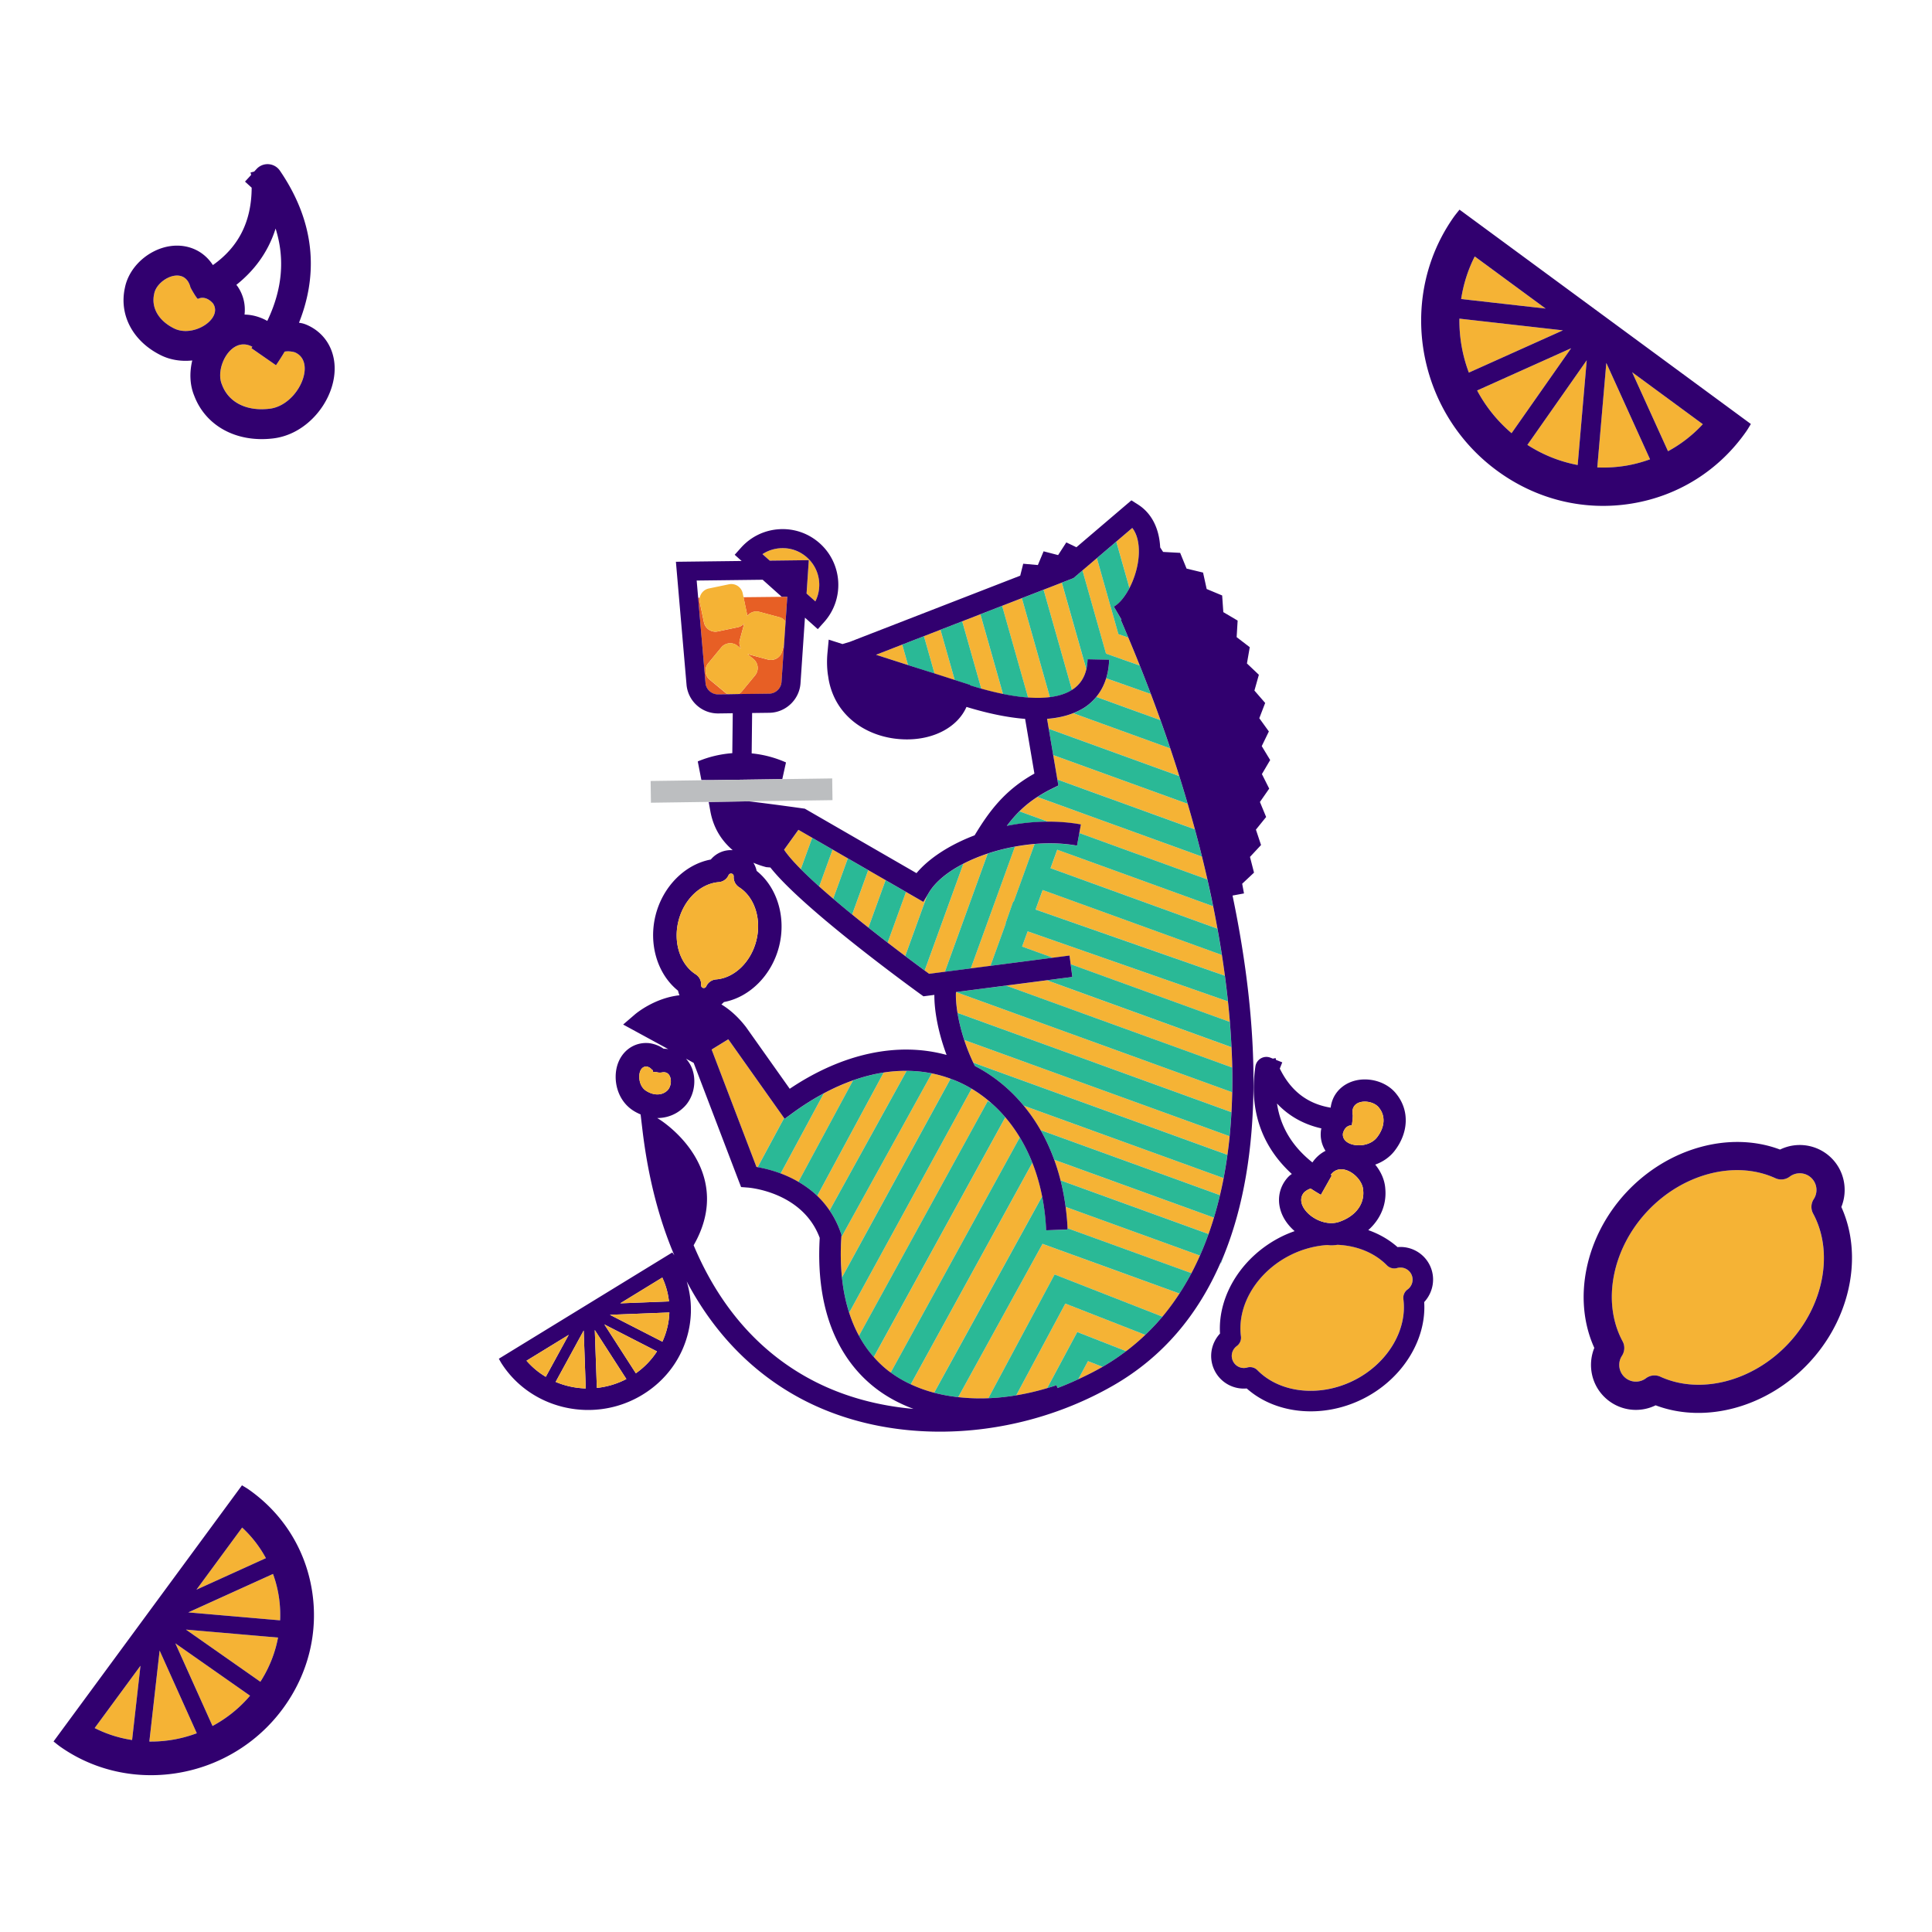 <svg version="1.1" id="Layer_1" xmlns="http://www.w3.org/2000/svg" x="0" y="0" viewBox="0 0 800 800" xml:space="preserve">
    <style>
        .st0{fill:none}.st5{fill:#31006f}.st18{fill:#f5b335}.st19{fill:#2ab996}.st20{fill:#e75f25}
    </style>
    <path class="st0" d="M293.49 243.69l8.34-1.74c2.59-.54 5.16 1.14 5.7 3.73l.34 1.61 15.81-.17-7.88-7.05-27.32.33.61 7.09.65-.01a4.85 4.85 0 013.75-3.79zM339.43 512.59c-7.01-18.87-28.8-20.77-29.74-20.84l-2.82-.22-1.02-2.64-18.62-48.78-3.18-1.73c1.09 1.21 1.98 2.61 2.57 4.23 2.06 5.64.42 12.48-3.88 16.27-2.79 2.6-6.57 4.08-10.55 4.08h-.05l.66.4c.63.39 15.38 9.6 19.11 25.7 2.02 8.72.44 17.65-4.69 26.58 10.92 26.02 28.02 45.27 50.66 56.67 12.29 6.19 26.07 9.83 40.38 11.08-5.68-2.12-10.93-4.92-15.56-8.46-11.78-9.03-25.32-27.16-23.27-62.34zM282.77 503.6v-.01l-.01-.01s.01.01.01.02zM322.63 391.81c-2.99 11.98-12.2 21.15-22.88 23.13-.31.37-.68.66-1.02.99 3.67 2.22 7.07 5.34 10.19 9.37l18.1 25.55c21.86-14.69 44.82-19.55 64.95-14.01-3.51-9.36-5.11-18.4-5.06-24.87l-4.52.59-1.43-1.03c-1.32-.95-21.33-15.43-38.93-30.23l-.29-.11.04-.11c-9.36-7.88-18.01-15.84-22.77-21.87l-1.68-.14c-1.2-.3-3.12-.87-5.35-1.83.63 1.04 1.1 2.17 1.35 3.38 8.49 6.78 12.3 19.21 9.3 31.19zM543.43 481.35c1.45-2.1 3.31-3.72 5.43-4.8-1.61-2.54-2.3-5.51-1.87-8.58.04-.24.1-.48.15-.72-6.41-1.44-12.89-4.49-18.37-10.3 1.43 9.66 6.31 17.74 14.66 24.4z"/>
    <path class="st18" d="M509.15 470.48l-109.87-39.84c1.01 3.08 2.24 6.26 3.75 9.4l105.21 38.15c.34-2.58.65-5.15.91-7.71zM442.06 508.61l51.29 18.6c1.26-2.39 2.44-4.83 3.53-7.3l-55.62-20.17c.38 2.9.67 5.85.8 8.87zM510.21 452.26L395.87 410.8c-.13 2.22.06 5.18.63 8.62l113.4 41.12c.15-2.79.25-5.55.31-8.28zM423.87 457.82c2.59 3.13 4.94 6.51 7.01 10.14l74.27 26.93c.55-2.35 1.06-4.7 1.51-7.06l-82.79-30.01zM439.16 488.77l61.28 22.22c.8-2.24 1.54-4.5 2.23-6.78l-66.13-23.98c1.01 2.75 1.88 5.61 2.62 8.54zM510.21 441.57c-.05-2.61-.17-5.28-.3-7.95l-76.41-27.7-16.91 2.2 93.62 33.94c.01-.17.01-.33 0-.49zM344.75 351.79l-5.54 15.28c1.85 1.66 3.8 3.36 5.8 5.06l6.06-16.7-6.32-3.64zM408.99 353.48c-3.6 1.19-7 2.61-10.1 4.22l-16.01 44.16c.74.55 1.38 1.01 1.89 1.38l6.89-.9-.34-.12 17.67-48.74zM382.36 373.5l-7.21-4.16-7.6 20.97c2.6 2 5.06 3.87 7.28 5.55l9.01-24.86-1.48 2.5zM359.52 360.31l-6.66 18.36c2.25 1.84 4.51 3.65 6.74 5.42l7.11-19.62-7.19-4.16zM330.62 343.63l-5.93 8.25.23.34c1.52 2.2 3.83 4.81 6.68 7.68l4.71-12.98-5.69-3.29zM365.9 444.13l-27.51 51.04c1.85 1.76 3.57 3.79 5.13 6.07l31.91-57.81c-3.14-.02-6.32.21-9.53.7zM341.1 452.77l-17.86 33.14c2.36.88 4.86 2.03 7.37 3.48l22.65-42.02c-4.04 1.41-8.1 3.21-12.16 5.4zM301.75 430.6c-.06-.08-.12-.14-.18-.22l-6.89 4.24 18.56 48.61c.15.02.33.06.48.09l10.96-20.34-22.93-32.38zM431.78 514.88l-35.02 63.66c4.03.46 8.21.61 12.5.44l27.44-51.24 44.64 17.48c2.57-3.06 4.91-6.27 7.07-9.59l-56.69-20.56.06-.19zM362.74 271.13l13.26 4.26-2.4-8.47zM385.82 444.47l-37.44 67.82c-.39 5.9-.29 11.47.25 16.69l44.98-82.28c-2.54-.95-5.14-1.7-7.79-2.23zM410.4 456.71c-2.53-2.2-5.21-4.2-8.09-5.9l-50.7 92.75c1.1 3.42 2.45 6.62 4.07 9.59l53.33-97.2 1.39.76z"/>
    <path class="st18" d="M420.79 577.77c4.24-.7 8.53-1.69 12.84-2.98l12.44-23.23 20.23 7.92c2.81-2.13 5.46-4.38 7.94-6.75l-33.11-12.96-20.34 38z"/>
    <path class="st18" d="M446.48 571.12c3.37-1.57 6.71-3.24 9.96-5.09l.09-.06-6.03-2.36-4.02 7.51zM416.28 462.64l-54.47 99.28c1.92 2.16 4.01 4.16 6.31 5.93.23.18.48.33.72.5l53.45-97.38a63.337 63.337 0 00-6.01-8.33zM427.48 481.46l-50.36 91.75c3.04 1.42 6.28 2.59 9.69 3.49l44.72-81.3c-.96-4.9-2.32-9.56-4.05-13.94zM471.58 228.8c.05-3.2-.44-7.24-2.73-10.17l-6.61 5.64 5.45 19.23c2.26-4.36 3.8-9.71 3.89-14.7zM471.94 275.58c-1.54-3.86-3.12-7.71-4.75-11.58l-4.09-1.44-8.9-31.44-5.98 5.1 9.75 34.44 13.97 4.92zM508.45 414.65l-82.92-29-2.3 6.33 12.71 4.61 6.94-.9.47 3.59 65.89 23.89c-.21-2.82-.49-5.66-.79-8.52zM416.36 382.44l3.17-9.06.21.08 8.68-23.94c-2.74.23-5.48.61-8.19 1.11l-18.27 50.39 8.17-1.06 6.33-17.47-.1-.05zM435.02 359.5l69.09 25.05c-.56-3.08-1.14-6.18-1.78-9.3l-64.53-23.4-2.78 7.65zM484.57 309.89l-40.15-14.56c-3.16 1.27-6.78 2.05-10.84 2.36l.69 4.08 54.03 19.59c-1.2-3.8-2.44-7.63-3.73-11.47zM428.81 376.62l78.38 27.41c-.38-2.85-.79-5.71-1.24-8.61l-74.19-26.9-2.95 8.1zM491.78 332.84l-55.67-20.18 1.72 10.12 56.94 20.64c-.95-3.5-1.96-7.03-2.99-10.58zM432.13 244.2l11.75 41.5c.22-.14.44-.27.64-.42 2.73-1.94 4.51-4.68 5.31-8.14l-10.16-35.87-7.54 2.93zM414.95 250.87l10.76 38c3.51.25 6.51.17 9.04-.16l-11.61-41.01-8.19 3.17zM476.52 287.37l-18.47-6.51c-.89 2.89-2.25 5.49-4.09 7.72l26.55 9.63c-1.29-3.6-2.62-7.22-3.99-10.84zM382.59 263.43l4.38 15.48 8.37 2.69-5.9-20.83zM398.43 257.28l7.91 27.92c3.23.91 6.22 1.63 8.98 2.19l-9.36-33.03-7.53 2.92zM497.7 354.7l-67.97-24.64.06-.16a45.833 45.833 0 00-7.64 6.07l11.86 4.3c4.54-.01 9.09.34 13.58 1.16l-.65 3.53 53 19.22c-.71-3.15-1.46-6.31-2.24-9.48z"/>
    <path class="st19" d="M497.7 354.7c-.93-3.74-1.91-7.49-2.93-11.27l-56.94-20.64.43 2.52-2.98 1.47c-2.01.99-3.79 2.04-5.49 3.12l-.06.16 67.97 24.64zM416.9 342.03c5.54-1.14 11.3-1.76 17.11-1.76l-11.86-4.3a52.065 52.065 0 00-5.25 6.06zM509.25 423.16l-65.89-23.89.69 5.27-10.54 1.37 76.41 27.7c-.17-3.44-.39-6.92-.67-10.45z"/>
    <path class="st19" d="M425.53 385.65l82.92 29c-.37-3.5-.79-7.04-1.27-10.61l-78.38-27.41 2.94-8.1 74.19 26.9c-.56-3.59-1.17-7.22-1.84-10.88L435 359.5l2.78-7.65 64.53 23.4c-.75-3.67-1.54-7.36-2.38-11.08l-53-19.22-.96 5.25c-5.53-1.02-11.53-1.19-17.56-.7l-8.68 23.94-.21-.08-3.17 9.06.11.04-6.33 17.47 25.81-3.36-12.71-4.61 2.3-6.31zM488.3 321.37l-54.03-19.59 1.84 10.88 55.67 20.18c-1.11-3.8-2.27-7.63-3.48-11.47zM467.19 264c-1.02-2.43-2.03-4.85-3.08-7.28l.27-.12-3.16-5.37c2.41-1.42 4.66-4.26 6.46-7.72l-5.45-19.23-8.03 6.85 8.9 31.44 4.09 1.43zM408.99 353.48l-17.67 48.74.34.12 10.32-1.34 18.27-50.39c-3.88.72-7.66 1.68-11.26 2.87zM510.22 442.05l-93.62-33.94-20.73 2.69 114.33 41.46c.08-3.47.08-6.88.02-10.21zM509.9 460.54l-113.4-41.12c.55 3.39 1.46 7.22 2.78 11.22l109.87 39.84c.33-3.34.57-6.66.75-9.94zM398.38 448.69c-1.56-.76-3.15-1.4-4.76-2l-44.98 82.28c.54 5.23 1.53 10.09 2.98 14.58l50.7-92.75a59.6 59.6 0 00-3.94-2.11zM508.23 478.19l-105.21-38.15c.22.47.47.93.7 1.4 7.77 4.02 14.54 9.57 20.15 16.37l82.79 30.02c.61-3.21 1.13-6.43 1.57-9.64zM436.54 480.22l66.13 23.98c.93-3.08 1.75-6.19 2.48-9.31l-74.27-26.93c2.2 3.84 4.08 7.94 5.66 12.26zM422.28 470.97l-53.45 97.38c2.54 1.87 5.31 3.49 8.28 4.87l50.36-91.75a68.36 68.36 0 00-5.19-10.5zM505.6 523.07l1.32-3.64c-.49 1.21-1.03 2.38-1.55 3.56l.23.08zM442.1 509.11l-8.9.35c-.19-4.87-.77-9.56-1.66-14.06l-44.72 81.3c3.18.84 6.51 1.44 9.95 1.83l35.02-63.66-.07.19 56.69 20.56a106 106 0 004.95-8.42l-51.29-18.6c0 .18.02.34.03.51zM441.26 499.74l55.62 20.17c1.3-2.93 2.48-5.9 3.56-8.92l-61.28-22.22c.9 3.54 1.6 7.2 2.1 10.97zM410.4 456.71l-1.4-.77-53.33 97.2c1.75 3.21 3.79 6.14 6.13 8.78l54.47-99.28a56.683 56.683 0 00-5.87-5.93zM375.43 443.43l-31.91 57.81c1.84 2.69 3.44 5.74 4.64 9.28l.29.84-.06.89v.04l37.44-67.82c-3.4-.69-6.87-1.02-10.4-1.04zM353.25 447.36l-22.65 42.02c2.66 1.54 5.32 3.44 7.79 5.79l27.51-51.04c-4.17.65-8.39 1.73-12.65 3.23zM328.57 460.65l-3.65 2.66-.23-.33-10.96 20.34c2.36.41 5.72 1.17 9.51 2.59l17.86-33.14a107.08 107.08 0 00-12.53 7.88z"/>
    <path class="st19" d="M409.26 578.97c3.78-.15 7.63-.56 11.53-1.2l20.34-37.99 33.11 12.96c2.52-2.4 4.89-4.91 7.09-7.53l-44.64-17.48-27.43 51.24z"/>
    <path class="st19" d="M433.63 574.79c1.28-.38 2.56-.77 3.85-1.21l.41 1.19c2.9-1.12 5.77-2.33 8.6-3.65l4.02-7.51 6.03 2.36c3.47-1.99 6.71-4.17 9.76-6.48l-20.23-7.92-12.44 23.22zM384.62 369.71l-.77 1.29-9.01 24.86c3.28 2.47 6.05 4.53 8.04 6l16.01-44.16c-6.42 3.32-11.55 7.43-14.27 12.01zM366.71 364.47l-7.11 19.62c2.73 2.17 5.41 4.25 7.96 6.22l7.6-20.97-8.45-4.87zM342.03 381.29c-.08-.07-.17-.14-.25-.21l-.04.11.29.1zM351.07 355.44l-6.06 16.7c2.55 2.18 5.18 4.37 7.84 6.54l6.66-18.36-8.44-4.88zM336.31 346.92l-4.71 12.98c2.24 2.26 4.82 4.68 7.61 7.18l5.54-15.28-8.44-4.88zM471.94 275.58l-13.96-4.92-9.75-34.44-3.73 3.18-4.81 1.87 10.16 35.87c.3-1.27.47-2.64.5-4.11l8.92.19c-.06 2.74-.49 5.28-1.21 7.64l18.47 6.51c-1.49-3.93-3.02-7.86-4.59-11.79zM423.14 247.69l11.61 41.01c4.12-.53 7.04-1.68 9.13-3l-11.75-41.5-8.99 3.49zM480.51 298.21l-26.55-9.63a22.443 22.443 0 01-4.26 3.98c-1.58 1.12-3.38 2-5.29 2.77l40.15 14.56c-1.3-3.88-2.65-7.77-4.05-11.68zM405.97 254.36l9.36 33.03c3.89.79 7.35 1.26 10.39 1.48l-10.76-38-8.99 3.49zM389.44 260.77l5.9 20.83 6.33 2.03-.04.17c1.62.51 3.19.98 4.71 1.4l-7.91-27.92-8.99 3.49zM373.6 266.92l2.4 8.47 10.97 3.52-4.38-15.48z"/>
    <path class="st5" d="M506.93 519.43c16.27-40.5 14.86-93.88 3.44-148.6l4.74-.88-.75-4.01 4.9-4.6-1.67-6.51 4.58-4.92-2.12-6.38 4.23-5.23-2.57-6.22 3.84-5.53-3.02-6.02 3.42-5.81-3.49-5.77 2.95-6.07-3.96-5.48 2.43-6.32-4.45-5.13 1.84-6.54-4.94-4.69 1.17-6.73-5.43-4.16.41-6.86-5.93-3.5-.48-6.9-6.41-2.67-1.5-6.81-6.82-1.64-2.66-6.52-7.06-.39-1.21-1.85c-.39-7.92-3.57-14.18-9.14-17.74l-2.78-1.77-22.77 19.42-4.18-2-3.4 5.25-6.01-1.56-2.37 5.68-6.07-.54-1.24 4.95-70.56 27.4-3.03.91-5.71-1.83-.52 5.55c-.28 3.04-.21 5.83.11 8.42.04.43.13.83.19 1.25.08.47.13.96.22 1.41 2.75 14.76 14.93 22.85 27.64 24.39 1.61.19 3.2.29 4.75.29 11.51 0 21.05-5.25 24.66-13.45 9.11 2.78 17.18 4.4 24.28 4.95l3.85 22.66c-12.35 6.87-18.78 15.67-24.76 25.56-10.31 3.91-18.91 9.5-24.07 15.66l-46.24-26.69-.86-.12c-.65-.09-11.86-1.69-22.24-2.92l-16.71.24.69 3.83c1.34 7.45 5.09 12.6 9.26 16.15a10.82 10.82 0 00-9.07 3.87c-10.68 1.98-19.89 11.16-22.88 23.13-2.99 11.97.82 24.4 9.31 31.18.14.66.35 1.29.6 1.9-10.42 1.14-18.06 7.59-18.43 7.91l-4.9 4.21 18.68 10.17c-.62-.09-1.25-.15-1.9-.15h-.03c-1.52-1.08-3.31-1.83-5.29-2.21a10.8 10.8 0 00-1.38-.16l-.57-.01c-5.57 0-10.26 3.65-11.94 9.29-1.78 5.97-.12 14.3 6.51 18.64 1.02.67 2.08 1.19 3.15 1.65l.74 6.23c2.45 20.65 7.15 37.82 13.24 52.13-.28-.41-.58-.8-.86-1.2l-71.82 44c.38.67.74 1.36 1.16 2.01 8 12.41 21.74 19.21 35.81 19.21 7.72 0 15.55-2.05 22.57-6.35 9.74-5.96 16.48-15.27 18.98-26.21a40.158 40.158 0 00-.73-20.69c14.03 26.58 33.07 41.43 49.49 49.7 16.66 8.39 35.78 12.53 55.4 12.53 24.4 0 49.55-6.42 71.6-19.04 20.81-11.91 35.2-29.47 44.5-50.79.56-1.19 1.1-2.36 1.59-3.56zm-288.91 44.01l17.47-10.7-9.49 17.37a32.507 32.507 0 01-7.98-6.67zm12.06 8.78l11.62-21.29.85 23.99c-4.3-.12-8.54-1.04-12.47-2.7zm44.16-43.21c1.47 3.15 2.4 6.47 2.77 9.88l-20.18.79 17.41-10.67zm-27.1 45.7l-.85-23.98 13.08 20.3a34.27 34.27 0 01-12.23 3.68zm16.15-6.06l-13.03-20.23 21.79 11.16a33.266 33.266 0 01-8.76 9.07zm13.12-19.36c-.5 2.18-1.22 4.28-2.13 6.27l-21.74-11.13 24.63-.96c-.08 1.94-.31 3.88-.76 5.82zm40.91-190.22l1.68.14c4.76 6.04 13.41 13.99 22.77 21.87.08.07.17.14.25.21 17.61 14.8 37.61 29.27 38.93 30.23l1.43 1.03 4.52-.59c-.05 6.48 1.55 15.51 5.06 24.87-20.13-5.54-43.09-.68-64.95 14.01l-18.1-25.55c-3.11-4.03-6.52-7.15-10.19-9.37.35-.32.72-.62 1.02-.99 10.68-1.98 19.89-11.16 22.88-23.13 2.99-11.97-.82-24.4-9.31-31.18-.25-1.21-.73-2.35-1.35-3.38 2.24.96 4.16 1.53 5.36 1.83zm-36.39 22.31c2.22-8.89 9.09-15.52 16.69-16.11a4.856 4.856 0 004.07-2.88 1.126 1.126 0 011.28-.64c.59.15.87.7.84 1.18-.12 1.78.74 3.49 2.24 4.45 6.43 4.1 9.36 13.17 7.14 22.07-2.22 8.89-9.08 15.52-16.68 16.11a4.877 4.877 0 00-4.07 2.87c-.19.43-.69.79-1.29.64-.59-.15-.87-.7-.83-1.16.13-1.78-.73-3.49-2.24-4.46-6.44-4.1-9.38-13.18-7.15-22.07zm-15.96 62.56c.26-.87.94-2.33 2.74-2.33.81.15 1.46.48 1.89.95.19.21.42.38.65.55.08.22.14.43.16.65.01.11.69.16 1.42.17.73.21 1.5.28 2.28.13.25-.05.5-.08.74-.08 1.67 0 2.37 1.23 2.64 1.96.69 1.89.16 4.46-1.26 5.71-2.19 2.03-5.62 2.03-8.73 0-2.77-1.8-3.15-5.66-2.53-7.71zm17.8 59.66c0-.01 0-.02-.01-.02l.01.01v.01zm55.11 68.71c-22.64-11.4-39.74-30.64-50.66-56.67 5.13-8.93 6.7-17.86 4.69-26.58-3.73-16.1-18.48-25.32-19.11-25.7l-.66-.4h.05c3.97 0 7.75-1.48 10.55-4.08 4.31-3.78 5.94-10.63 3.88-16.27-.59-1.62-1.49-3.03-2.57-4.23l3.18 1.73 18.62 48.78 1.02 2.64 2.82.22c.94.07 22.73 1.97 29.74 20.84-2.05 35.18 11.49 53.31 23.27 62.34 4.63 3.55 9.88 6.35 15.56 8.46-14.31-1.25-28.08-4.89-40.38-11.08zm164.79-68.11c-.69 2.28-1.43 4.54-2.23 6.78-1.08 3.02-2.26 5.99-3.56 8.92-1.1 2.47-2.27 4.91-3.53 7.3a109.7 109.7 0 01-4.95 8.42c-2.16 3.31-4.5 6.52-7.07 9.59-2.2 2.62-4.57 5.13-7.09 7.53a91.352 91.352 0 01-7.94 6.75c-3.06 2.31-6.29 4.49-9.76 6.48l-.09.06c-3.25 1.86-6.58 3.52-9.96 5.09-2.83 1.32-5.7 2.53-8.6 3.65l-.41-1.19c-1.28.44-2.56.83-3.85 1.21-4.31 1.29-8.6 2.28-12.84 2.98-3.9.65-7.76 1.05-11.53 1.2-4.29.17-8.47.02-12.5-.44-3.44-.39-6.77-.99-9.95-1.83a57.32 57.32 0 01-9.69-3.49c-2.97-1.38-5.74-3-8.28-4.87-.23-.17-.49-.33-.72-.5-2.31-1.77-4.4-3.76-6.31-5.93-2.34-2.64-4.38-5.57-6.13-8.78-1.61-2.96-2.97-6.16-4.07-9.59-1.44-4.49-2.44-9.35-2.98-14.58-.54-5.22-.63-10.78-.25-16.69v-.04l.06-.89-.29-.84a38.34 38.34 0 00-4.64-9.28c-1.56-2.29-3.28-4.32-5.13-6.07-2.47-2.35-5.13-4.24-7.79-5.79a49.08 49.08 0 00-7.37-3.48 53.353 53.353 0 00-9.51-2.59c-.16-.03-.34-.06-.48-.09l-18.56-48.61 6.89-4.24c.06.08.12.14.18.22l22.93 32.38.23.33 3.65-2.66c4.17-3.03 8.35-5.64 12.53-7.88 4.07-2.18 8.13-3.98 12.16-5.4 4.26-1.5 8.48-2.59 12.65-3.23 3.22-.5 6.4-.72 9.53-.7 3.53.02 7 .36 10.39 1.04 2.65.54 5.25 1.28 7.8 2.22 1.61.59 3.2 1.24 4.76 2 1.34.65 2.65 1.36 3.93 2.12 2.88 1.7 5.57 3.69 8.09 5.9 2.09 1.82 4.05 3.8 5.87 5.93 2.2 2.57 4.2 5.35 6.01 8.33 1.98 3.28 3.72 6.78 5.19 10.49 1.73 4.38 3.09 9.04 4.06 13.94.89 4.51 1.46 9.2 1.66 14.06l8.9-.35c-.01-.17-.03-.33-.03-.5-.13-3.02-.42-5.97-.8-8.87-.5-3.77-1.2-7.43-2.1-10.97-.74-2.93-1.62-5.79-2.63-8.55-1.58-4.32-3.46-8.43-5.65-12.26a72.095 72.095 0 00-7.01-10.14c-5.61-6.8-12.39-12.36-20.15-16.37-.23-.47-.48-.93-.7-1.4-1.5-3.15-2.74-6.32-3.75-9.4-1.31-4-2.22-7.83-2.78-11.22-.56-3.44-.76-6.41-.63-8.62l20.73-2.69 16.91-2.2 10.54-1.37-.69-5.27-.47-3.59-6.94.9-25.81 3.36-8.17 1.06-10.32 1.34-6.89.9c-.51-.37-1.14-.84-1.89-1.38a924.682 924.682 0 01-15.32-11.55c-2.55-1.96-5.22-4.05-7.96-6.22-2.23-1.77-4.49-3.58-6.74-5.42a444.65 444.65 0 01-7.84-6.54c-2-1.71-3.95-3.4-5.8-5.06-2.79-2.5-5.36-4.92-7.61-7.18-2.85-2.87-5.16-5.48-6.68-7.68l-.23-.34 5.93-8.25 5.69 3.28 8.44 4.87 6.32 3.65 8.44 4.87 7.2 4.15 8.44 4.87 7.21 4.16 1.49-2.5.77-1.29c2.73-4.59 7.85-8.69 14.27-12.01 3.1-1.61 6.5-3.02 10.1-4.22 3.6-1.2 7.39-2.16 11.25-2.87 2.71-.5 5.45-.88 8.19-1.11 6.02-.5 12.02-.32 17.56.7l.96-5.25.65-3.53c-4.49-.82-9.05-1.17-13.58-1.16-5.81.01-11.58.62-17.11 1.76 1.67-2.22 3.4-4.24 5.25-6.07 2.27-2.24 4.76-4.24 7.64-6.07 1.7-1.08 3.48-2.13 5.49-3.12l2.98-1.47-.43-2.52-1.72-10.12-1.84-10.88-.69-4.08c4.06-.31 7.68-1.09 10.84-2.36 1.91-.77 3.71-1.65 5.29-2.77 1.63-1.16 3.04-2.5 4.26-3.98 1.84-2.23 3.2-4.83 4.09-7.72.72-2.36 1.15-4.9 1.21-7.64l-8.92-.19c-.03 1.47-.21 2.83-.5 4.11-.81 3.47-2.58 6.2-5.31 8.14-.2.14-.43.28-.64.42-2.09 1.33-5.01 2.47-9.13 3-2.53.33-5.53.41-9.04.16-3.05-.21-6.5-.69-10.39-1.48-2.76-.56-5.75-1.28-8.98-2.19-1.52-.42-3.08-.89-4.71-1.4l.04-.17-6.33-2.03-8.37-2.69-10.98-3.47-13.26-4.26 10.86-4.22 8.99-3.49 6.85-2.66 8.99-3.49 7.54-2.93 8.99-3.49 8.19-3.18 8.99-3.49 7.55-2.93 4.81-1.87 3.73-3.18 5.98-5.1 8.03-6.85 6.61-5.64c2.29 2.93 2.78 6.97 2.73 10.17-.09 4.99-1.63 10.34-3.89 14.7-1.8 3.46-4.05 6.31-6.46 7.72l3.16 5.37-.27.12c1.05 2.43 2.06 4.85 3.08 7.28 1.63 3.86 3.21 7.72 4.75 11.58 1.57 3.94 3.1 7.87 4.59 11.79 1.37 3.62 2.7 7.24 3.99 10.84 1.4 3.91 2.75 7.8 4.05 11.68 1.29 3.84 2.54 7.67 3.73 11.48 1.21 3.84 2.37 7.67 3.48 11.47 1.03 3.54 2.04 7.07 2.99 10.58 1.02 3.78 2 7.54 2.93 11.27.79 3.18 1.53 6.33 2.25 9.47.85 3.72 1.64 7.41 2.38 11.08.64 3.12 1.22 6.22 1.78 9.3.67 3.66 1.28 7.28 1.84 10.88.45 2.89.86 5.76 1.24 8.61a381.717 381.717 0 012.07 19.12c.28 3.53.5 7.01.67 10.45.13 2.67.25 5.34.3 7.95 0 .16 0 .32.01.48.06 3.33.06 6.74-.01 10.21-.06 2.73-.16 5.49-.31 8.28-.18 3.28-.42 6.6-.75 9.94-.25 2.56-.56 5.13-.92 7.71-.44 3.21-.96 6.43-1.57 9.64-.45 2.36-.96 4.71-1.51 7.06a164.7 164.7 0 01-2.51 9.36z"/>
    <path class="st18" d="M334.92 231.95l-.93 13.82 3.64 3.25c3.02-5.98 1.79-13.49-3.43-18.17-3.02-2.7-6.88-4.07-10.97-3.85-2.71.15-5.26 1-7.47 2.44l3.02 2.7 16.14-.19z"/>
    <path class="st20" d="M323.6 282.42l1.06-15.61-.78 2.9a4.831 4.831 0 01-5.91 3.4l-8.23-2.21c-.09-.03-.18-.07-.27-.1l2.53 2.09a4.832 4.832 0 01.65 6.79l-5.42 6.57c-.41.5-.91.89-1.45 1.18l12.68-.16c2.7-.05 4.95-2.17 5.14-4.85zM293.88 281.47c-2.05-1.68-2.34-4.74-.65-6.78l5.42-6.58c1.68-2.05 4.74-2.34 6.78-.65l1.36 1.12a4.83 4.83 0 01-.46-3.59l1.84-6.84c-.67.77-1.57 1.35-2.64 1.58l-8.34 1.74c-2.59.54-5.16-1.14-5.7-3.73l-1.74-8.34a4.68 4.68 0 01-.01-1.9l-.65.01 3.07 35.51c.29 2.55 2.51 4.53 5.17 4.53h.07l3.97-.05c-.32-.16-.63-.35-.91-.58l-6.58-5.45zM309.27 254.03c.08.37.1.73.09 1.09 1.15-1.52 3.15-2.28 5.09-1.76l8.23 2.21c1.09.29 1.98.96 2.61 1.81l.69-10.27-2.31.02-15.81.17 1.41 6.73z"/>
    <path class="st18" d="M312.66 279.66c1.68-2.05 1.39-5.1-.65-6.79l-2.53-2.09c.09.03.17.08.27.1l8.23 2.21c2.56.69 5.22-.84 5.91-3.4l.78-2.9.64-9.43c-.63-.85-1.51-1.52-2.61-1.81l-8.23-2.21c-1.95-.52-3.94.24-5.09 1.76.01-.36-.01-.72-.09-1.09l-1.41-6.73-.34-1.61c-.54-2.59-3.11-4.27-5.7-3.73l-8.34 1.74a4.822 4.822 0 00-3.73 5.7l1.74 8.34c.54 2.59 3.1 4.28 5.7 3.73l8.34-1.74c1.07-.22 1.97-.8 2.64-1.58l-1.84 6.84c-.34 1.26-.13 2.53.46 3.59l-1.36-1.12c-2.05-1.68-5.1-1.39-6.78.65l-5.42 6.58c-1.68 2.05-1.39 5.1.65 6.78l6.57 5.42c.29.24.59.42.91.58l4.43-.06c.54-.29 1.04-.68 1.45-1.18l5.4-6.55z"/>
    <path class="st5" d="M325.46 315.71a45.707 45.707 0 00-14.21-3.75l.19-16.72 7.13-.09c6.75-.09 12.41-5.43 12.9-12.17l1.84-27.22 5.32 4.76 2.63-2.94c8.49-9.49 7.67-24.11-1.81-32.6-4.6-4.11-10.53-6.2-16.67-5.85-6.16.34-11.81 3.06-15.93 7.65l-2.63 2.94 2.87 2.57-27.21.33 4.42 51.16c.75 6.66 6.33 11.64 13.02 11.64h.17l5.93-.08-.19 16.53c-4.9.37-9.7 1.49-14.3 3.42l1.5 7.71 3.87.04 29.63-.42 1.53-6.91zM323.22 227c4.1-.23 7.95 1.14 10.97 3.85 5.23 4.68 6.45 12.18 3.43 18.17l-3.64-3.25.93-13.82-16.16.2-3.02-2.7c2.23-1.45 4.78-2.3 7.49-2.45zm-21.85 60.47l-3.97.05h-.07c-2.66 0-4.88-1.98-5.17-4.53l-3.07-35.51-.61-7.09 27.32-.33 7.88 7.05 2.31-.02-.69 10.27-.64 9.43-1.06 15.61c-.19 2.68-2.44 4.8-5.13 4.83l-12.68.16-4.42.08z"/>
    <path fill="#bcbec0" d="M344.72 331.33l-.13-9-20.64.29-29.64.42-24.9.35.13 9 23.94-.34 16.71-.24z"/>
    <path class="st18" d="M276.21 451.66c1.42-1.25 1.95-3.82 1.26-5.71-.27-.73-.97-1.96-2.64-1.96-.24 0-.49.03-.74.08-.78.15-1.55.08-2.28-.13-.73-.02-1.41-.06-1.42-.17-.01-.22-.08-.44-.16-.65-.22-.17-.45-.34-.65-.55-.43-.47-1.08-.8-1.89-.95-1.8 0-2.48 1.46-2.74 2.33-.61 2.05-.23 5.91 2.52 7.72 3.12 2.02 6.55 2.01 8.74-.01zM288.07 403.45c1.51.96 2.36 2.67 2.24 4.46-.03.47.24 1.01.83 1.16.6.15 1.1-.21 1.29-.64a4.877 4.877 0 014.07-2.87c7.6-.59 14.46-7.22 16.68-16.11 2.22-8.89-.71-17.97-7.14-22.07a4.897 4.897 0 01-2.24-4.45c.04-.47-.24-1.03-.84-1.18a1.126 1.126 0 00-1.28.64 4.869 4.869 0 01-4.07 2.88c-7.6.6-14.46 7.22-16.69 16.11-2.22 8.89.72 17.97 7.15 22.07zM230.08 572.22c3.93 1.66 8.17 2.58 12.47 2.7l-.85-23.99-11.62 21.29zM274.28 555.56c.91-2 1.63-4.09 2.13-6.27.44-1.93.68-3.88.76-5.82l-24.63.96 21.74 11.13zM274.24 529.01l-17.42 10.67 20.18-.79c-.36-3.41-1.29-6.74-2.76-9.88zM263.29 568.65c3.54-2.49 6.49-5.56 8.75-9.07l-21.79-11.16 13.04 20.23zM247.14 574.71a34.21 34.21 0 0012.23-3.68l-13.08-20.3.85 23.98zM218.02 563.44c2.32 2.68 5.02 4.91 7.98 6.67l9.49-17.37-17.47 10.7zM578.5 525.04c-1.5.43-3.12.01-4.21-1.11-5.17-5.27-12.54-8.17-20.47-8.5-.85.11-1.7.21-2.57.21-.56 0-1.12-.08-1.69-.13-4.95.35-10.02 1.65-14.82 3.98-14.02 6.82-22.62 20.74-20.9 33.86.2 1.55-.47 3.07-1.72 3.99-.32.23-.61.49-.85.78a5.028 5.028 0 00-.73 5.5c1.07 2.2 3.56 3.3 5.91 2.62 1.5-.43 3.12 0 4.21 1.11 9.26 9.44 25.52 11.26 39.54 4.43 14.02-6.82 22.61-20.75 20.9-33.86-.2-1.54.46-3.07 1.72-3.99a5.025 5.025 0 001.58-6.28c-1.06-2.18-3.54-3.28-5.9-2.61z"/>
    <path class="st5" d="M592.06 523.95a13.51 13.51 0 00-13.37-7.55c-3.5-3.11-7.63-5.45-12.12-7.04 4.99-4.43 7.66-10.52 7.05-17.16-.23-3.59-1.8-7.07-4.17-9.96 3.18-1.14 5.97-3.07 7.97-5.63 5.87-7.55 6.23-16.71.94-23.43-2.87-3.84-7.91-6.21-13.23-6.21-4.57 0-8.69 1.83-11.31 5.01-1.58 1.91-2.51 4.2-2.82 6.68-9.55-1.57-16.51-6.89-21.06-16.19l1.02-2.57-2.6-1.03-.15-.74-1.14.23-.99-.39a4.56 4.56 0 00-3.99.29c-1.21.7-2.04 1.91-2.25 3.3-3.14 21.02 4.83 35.18 15.07 44.55-.32.25-.63.43-.95.72-.3.27-.58.55-.85.85-3.76 4.3-4.54 10.09-2.1 15.48 1.13 2.49 2.91 4.73 5.07 6.62-1.71.61-3.4 1.29-5.07 2.1-16.47 8.02-26.81 24.34-25.83 40.32-3.76 4.04-4.8 10.05-2.3 15.18 2.49 5.13 7.86 8.05 13.36 7.55 11.96 10.64 31.19 12.56 47.66 4.54 6.04-2.94 11.25-7 15.39-11.74 7.14-8.2 11.07-18.46 10.44-28.57 3.76-4.06 4.82-10.08 2.33-15.21zm-32.47-57.96h.04c.3 0 .58-3.92.53-4.22-.78-3.97 1.96-5.62 4.97-5.62 2.3 0 4.77.97 5.94 2.61 2.64 3.26 2.48 7.88-.89 12.22-1.75 2.24-4.73 3.27-7.51 3.27-3.69 0-7.02-1.82-6.57-4.99.66-2.4 2.14-3.27 3.49-3.27zm-8.56 20.51c1.17-1.64 2.7-2.33 4.32-2.33 4.21 0 8.95 4.58 9.12 8.72.57 5.57-2.98 10.65-9.92 13.04-1.07.37-2.18.53-3.3.53-7.64 0-15.54-7.81-11.22-12.76.94-.83 1.85-1.3 2.7-1.55 1.41.93 2.83 1.81 4.22 2.6l4.5-8c-.14-.08-.27-.17-.42-.25zm-22.25-29.56c5.48 5.81 11.96 8.86 18.37 10.3-.05.24-.12.48-.15.72-.43 3.07.26 6.04 1.87 8.58-2.13 1.08-3.98 2.7-5.43 4.8-8.36-6.65-13.24-14.73-14.66-24.4zm54.05 77.01a4.265 4.265 0 00-1.72 3.99c1.71 13.11-6.88 27.04-20.9 33.86-14.02 6.83-30.28 5-39.54-4.43a4.258 4.258 0 00-4.21-1.11c-2.36.68-4.84-.42-5.91-2.62-.9-1.85-.58-4 .73-5.5.25-.29.53-.55.85-.78a4.286 4.286 0 001.72-3.99c-1.71-13.12 6.88-27.04 20.9-33.86 4.8-2.34 9.86-3.63 14.82-3.98.56.05 1.12.13 1.69.13.87 0 1.72-.1 2.57-.21 7.93.34 15.29 3.23 20.47 8.5a4.264 4.264 0 004.21 1.11c2.36-.68 4.85.43 5.92 2.63 1.05 2.18.39 4.82-1.6 6.26z"/>
    <path class="st18" d="M542.73 492.16c-.85.25-1.76.72-2.7 1.55-4.32 4.94 3.58 12.76 11.22 12.76 1.12 0 2.23-.17 3.3-.53 6.95-2.4 10.5-7.47 9.92-13.04-.17-4.14-4.91-8.72-9.12-8.72-1.62 0-3.15.69-4.32 2.33.15.08.27.18.42.26l-4.5 8c-1.39-.8-2.81-1.68-4.22-2.61zM562.66 474.25c2.78 0 5.76-1.03 7.51-3.27 3.37-4.34 3.53-8.96.89-12.22-1.17-1.65-3.63-2.61-5.94-2.61-3.01 0-5.75 1.65-4.97 5.62.06.29-.23 4.22-.53 4.22h-.04c-1.35 0-2.83.88-3.5 3.27-.44 3.17 2.89 4.99 6.58 4.99z"/>
    <g>
        <path class="st18" d="M750.77 502.52a5.86 5.86 0 01.25-5.98 6.919 6.919 0 00-9.95-9.32c-1.72 1.29-4 1.54-5.95.64-16.55-7.59-38.34-1.94-53.02 13.73-14.67 15.66-18.88 37.79-10.23 53.81 1.02 1.89.91 4.18-.25 5.98-.3.46-.54.93-.72 1.42a6.916 6.916 0 0010.66 7.9 5.86 5.86 0 015.95-.64c16.54 7.58 38.34 1.94 53.02-13.74 14.68-15.66 18.89-37.78 10.24-53.8z"/>
        <path class="st5" d="M757.97 479.15a18.613 18.613 0 00-20.89-3.14c-20.61-7.79-46.27-.82-63.52 17.59-17.23 18.4-22.51 44.47-13.39 64.53-2.84 7.04-1.23 15.28 4.5 20.64a18.573 18.573 0 0020.89 3.14c20.61 7.79 46.27.82 63.51-17.59 6.32-6.75 11.03-14.52 14.01-22.66 5.16-14.05 5.15-29.17-.62-41.87 2.84-7.01 1.24-15.27-4.49-20.64zm-70.45 90.91a5.857 5.857 0 00-5.95.64c-2.7 2.03-6.44 1.84-8.89-.47a6.916 6.916 0 01-1.77-7.43c.18-.49.42-.96.72-1.42 1.16-1.8 1.27-4.09.25-5.98-8.65-16.02-4.44-38.15 10.23-53.81 14.67-15.66 36.47-21.31 53.02-13.73 1.95.9 4.24.65 5.95-.64a6.919 6.919 0 019.95 9.32 5.86 5.86 0 00-.25 5.98c8.65 16.01 4.44 38.14-10.23 53.8-14.68 15.68-36.48 21.32-53.03 13.74z"/>
    </g>
    <g>
        <path class="st18" d="M705.1 175.65l-29.26-21.52 14.85 32.7a55.198 55.198 0 0014.41-11.18zM673.16 192.85a55.87 55.87 0 0010.09-2.66l-18.12-39.91-3.74 43.27c3.9.17 7.84-.06 11.77-.7zM653.28 192.55l3.75-43.37-24.57 35.04c6.48 4.16 13.52 6.95 20.82 8.33zM605.03 123.82l34.98 3.96-29.35-21.58a58.105 58.105 0 00-5.63 17.62zM608.22 154.29l38.94-17.5-42.86-4.85c-.1 7.6 1.23 15.19 3.92 22.35zM625.91 179.37l24.66-35.17-38.92 17.49c3.53 6.6 8.29 12.62 14.26 17.68z"/>
        <path class="st5" d="M619.82 194.84c16.36 12.04 36.21 16.89 55.9 13.66 19.26-3.16 36.04-13.72 47.28-29.74.73-1.04 1.34-2.13 2-3.19L604.35 86.81c-.85 1.08-1.74 2.13-2.53 3.26-15.07 21.5-17.05 48.7-7.61 71.87 5.18 12.71 13.82 24.23 25.61 32.9zm85.28-19.19c-4.2 4.53-9.05 8.3-14.41 11.19l-14.85-32.7 29.26 21.51zm-21.85 14.54c-3.25 1.17-6.61 2.09-10.09 2.66-3.93.64-7.86.87-11.76.7l3.74-43.27 18.11 39.91zm-29.97 2.36c-7.31-1.38-14.35-4.17-20.82-8.33l24.57-35.04-3.75 43.37zm-27.37-13.18a60.697 60.697 0 01-14.26-17.68l38.92-17.49-24.66 35.17zm-17.69-25.08a61.12 61.12 0 01-3.91-22.35l42.86 4.85-38.95 17.5zm-3.19-30.47c.92-6.06 2.78-12.01 5.63-17.63l29.35 21.58-34.98-3.95z"/>
    </g>
    <g>
        <path class="st0" d="M110.68 132.89c-3-1.69-6.2-2.57-9.42-2.63.46-4.03-.45-8.04-2.78-11.52-.19-.28-.4-.53-.61-.79 6.94-5.52 13.01-13.03 16.25-23.31 3.96 12.57 2.78 25.24-3.44 38.25z"/>
        <path class="st18" d="M97.86 143.31c1.96-.95 4.23-1.02 6.62.28-.13.19-.23.38-.37.58l10.17 7.06c1.23-1.78 2.43-3.68 3.6-5.64 1.18-.2 2.56-.16 4.19.29 8.15 3.46 3.16 17.59-6.12 22.08-1.36.66-2.81 1.11-4.32 1.29-9.84 1.18-17.14-2.89-19.71-10-2.24-5.11.83-13.47 5.94-15.94zM63.84 121.7c.45-2.69 2.88-5.31 5.68-6.66 3.65-1.77 7.95-1.37 9.34 3.9.1.39 2.75 4.99 3.12 4.81l.05-.02c1.64-.79 3.95-.6 6.17 1.91 2.41 3.59-.56 7.76-5.05 9.93-3.37 1.63-7.6 2.14-11.04.45-6.65-3.29-9.56-8.81-8.27-14.32z"/>
        <path class="st5" d="M66.63 147.11c3.92 1.94 8.44 2.63 12.98 2.15-1.18 4.9-1.05 10.06.79 14.54 4.74 12.6 17.54 19.56 32.71 17.74 2.83-.34 5.6-1.16 8.25-2.44 10.24-4.96 17.47-16.34 17.21-27.07-.2-7.98-4.55-14.54-11.65-17.56-.5-.21-1.01-.39-1.53-.53-.55-.15-1.05-.2-1.58-.31 6.93-17.4 8.28-39.27-7.9-62.95a6.17 6.17 0 00-4.67-2.69c-1.9-.14-3.73.6-5.01 1.99l-.97 1.06-1.52.39.26.99-2.55 2.78 2.76 2.52c-.06 13.97-5.38 24.52-16.06 32.04-1.84-2.82-4.32-5.05-7.35-6.44-5.06-2.33-11.13-2.12-16.68.57-6.46 3.13-11.18 8.97-12.41 15.32-2.47 11.27 3.35 22.19 14.92 27.9zm25.28 12.15c-2.23-5.12.84-13.48 5.95-15.95 1.96-.95 4.23-1.02 6.62.28-.13.19-.23.38-.37.58l10.17 7.06c1.23-1.78 2.43-3.68 3.6-5.64 1.18-.2 2.56-.16 4.19.29 8.15 3.46 3.16 17.59-6.12 22.08-1.36.66-2.81 1.11-4.32 1.29-9.84 1.18-17.14-2.88-19.72-9.99zm-19.8-23.25c-6.64-3.28-9.55-8.81-8.27-14.31.45-2.69 2.88-5.31 5.68-6.66 3.65-1.77 7.95-1.37 9.34 3.9.1.39 2.75 4.99 3.12 4.81l.05-.02c1.64-.79 3.95-.6 6.17 1.91 2.41 3.59-.56 7.76-5.05 9.93-3.37 1.63-7.6 2.14-11.04.44zm38.57-3.12c-3-1.69-6.2-2.57-9.42-2.63.46-4.03-.45-8.04-2.78-11.52-.19-.28-.4-.53-.61-.79 6.94-5.52 13.01-13.03 16.25-23.31 3.96 12.57 2.78 25.24-3.44 38.25z"/>
    </g>
    <g>
        <path class="st18" d="M100.27 632.53l-18.92 25.72 28.75-13.05c-2.53-4.72-5.84-8.98-9.83-12.67zM115.39 660.61c-.5-3.06-1.3-6.02-2.33-8.87l-35.09 15.93 38.03 3.29c.15-3.44-.05-6.9-.61-10.35zM115.13 678.08L77 674.78l30.8 21.6c3.66-5.69 6.12-11.88 7.33-18.3zM54.7 720.5l3.48-30.75-18.97 25.8c4.94 2.5 10.16 4.14 15.49 4.95zM81.49 717.7l-15.38-34.23-4.26 37.67c6.67.08 13.35-1.08 19.64-3.44zM103.54 702.15l-30.91-21.68L88 714.68c5.8-3.1 11.09-7.29 15.54-12.53z"/>
        <path class="st5" d="M117.14 707.49c10.58-14.38 14.85-31.83 12.01-49.14-2.77-16.93-12.06-31.69-26.14-41.56-.91-.64-1.87-1.17-2.81-1.76L22.17 721.1c.95.75 1.87 1.53 2.87 2.23 18.9 13.25 42.81 14.99 63.18 6.69 11.17-4.57 21.29-12.16 28.92-22.53zm-16.87-74.96c3.99 3.69 7.29 7.96 9.83 12.67l-28.75 13.05 18.92-25.72zm12.78 19.21a49.64 49.64 0 012.33 8.87c.57 3.45.76 6.91.61 10.34l-38.03-3.29 35.09-15.92zm2.08 26.34c-1.21 6.42-3.67 12.61-7.32 18.3L77 674.78l38.13 3.3zm-11.59 24.07A53.515 53.515 0 0188 714.69l-15.38-34.21 30.92 21.67zM81.49 717.7a53.942 53.942 0 01-19.65 3.44l4.26-37.67 15.39 34.23zm-26.79 2.8a51.099 51.099 0 01-15.5-4.95l18.97-25.8-3.47 30.75z"/>
    </g>
</svg>
